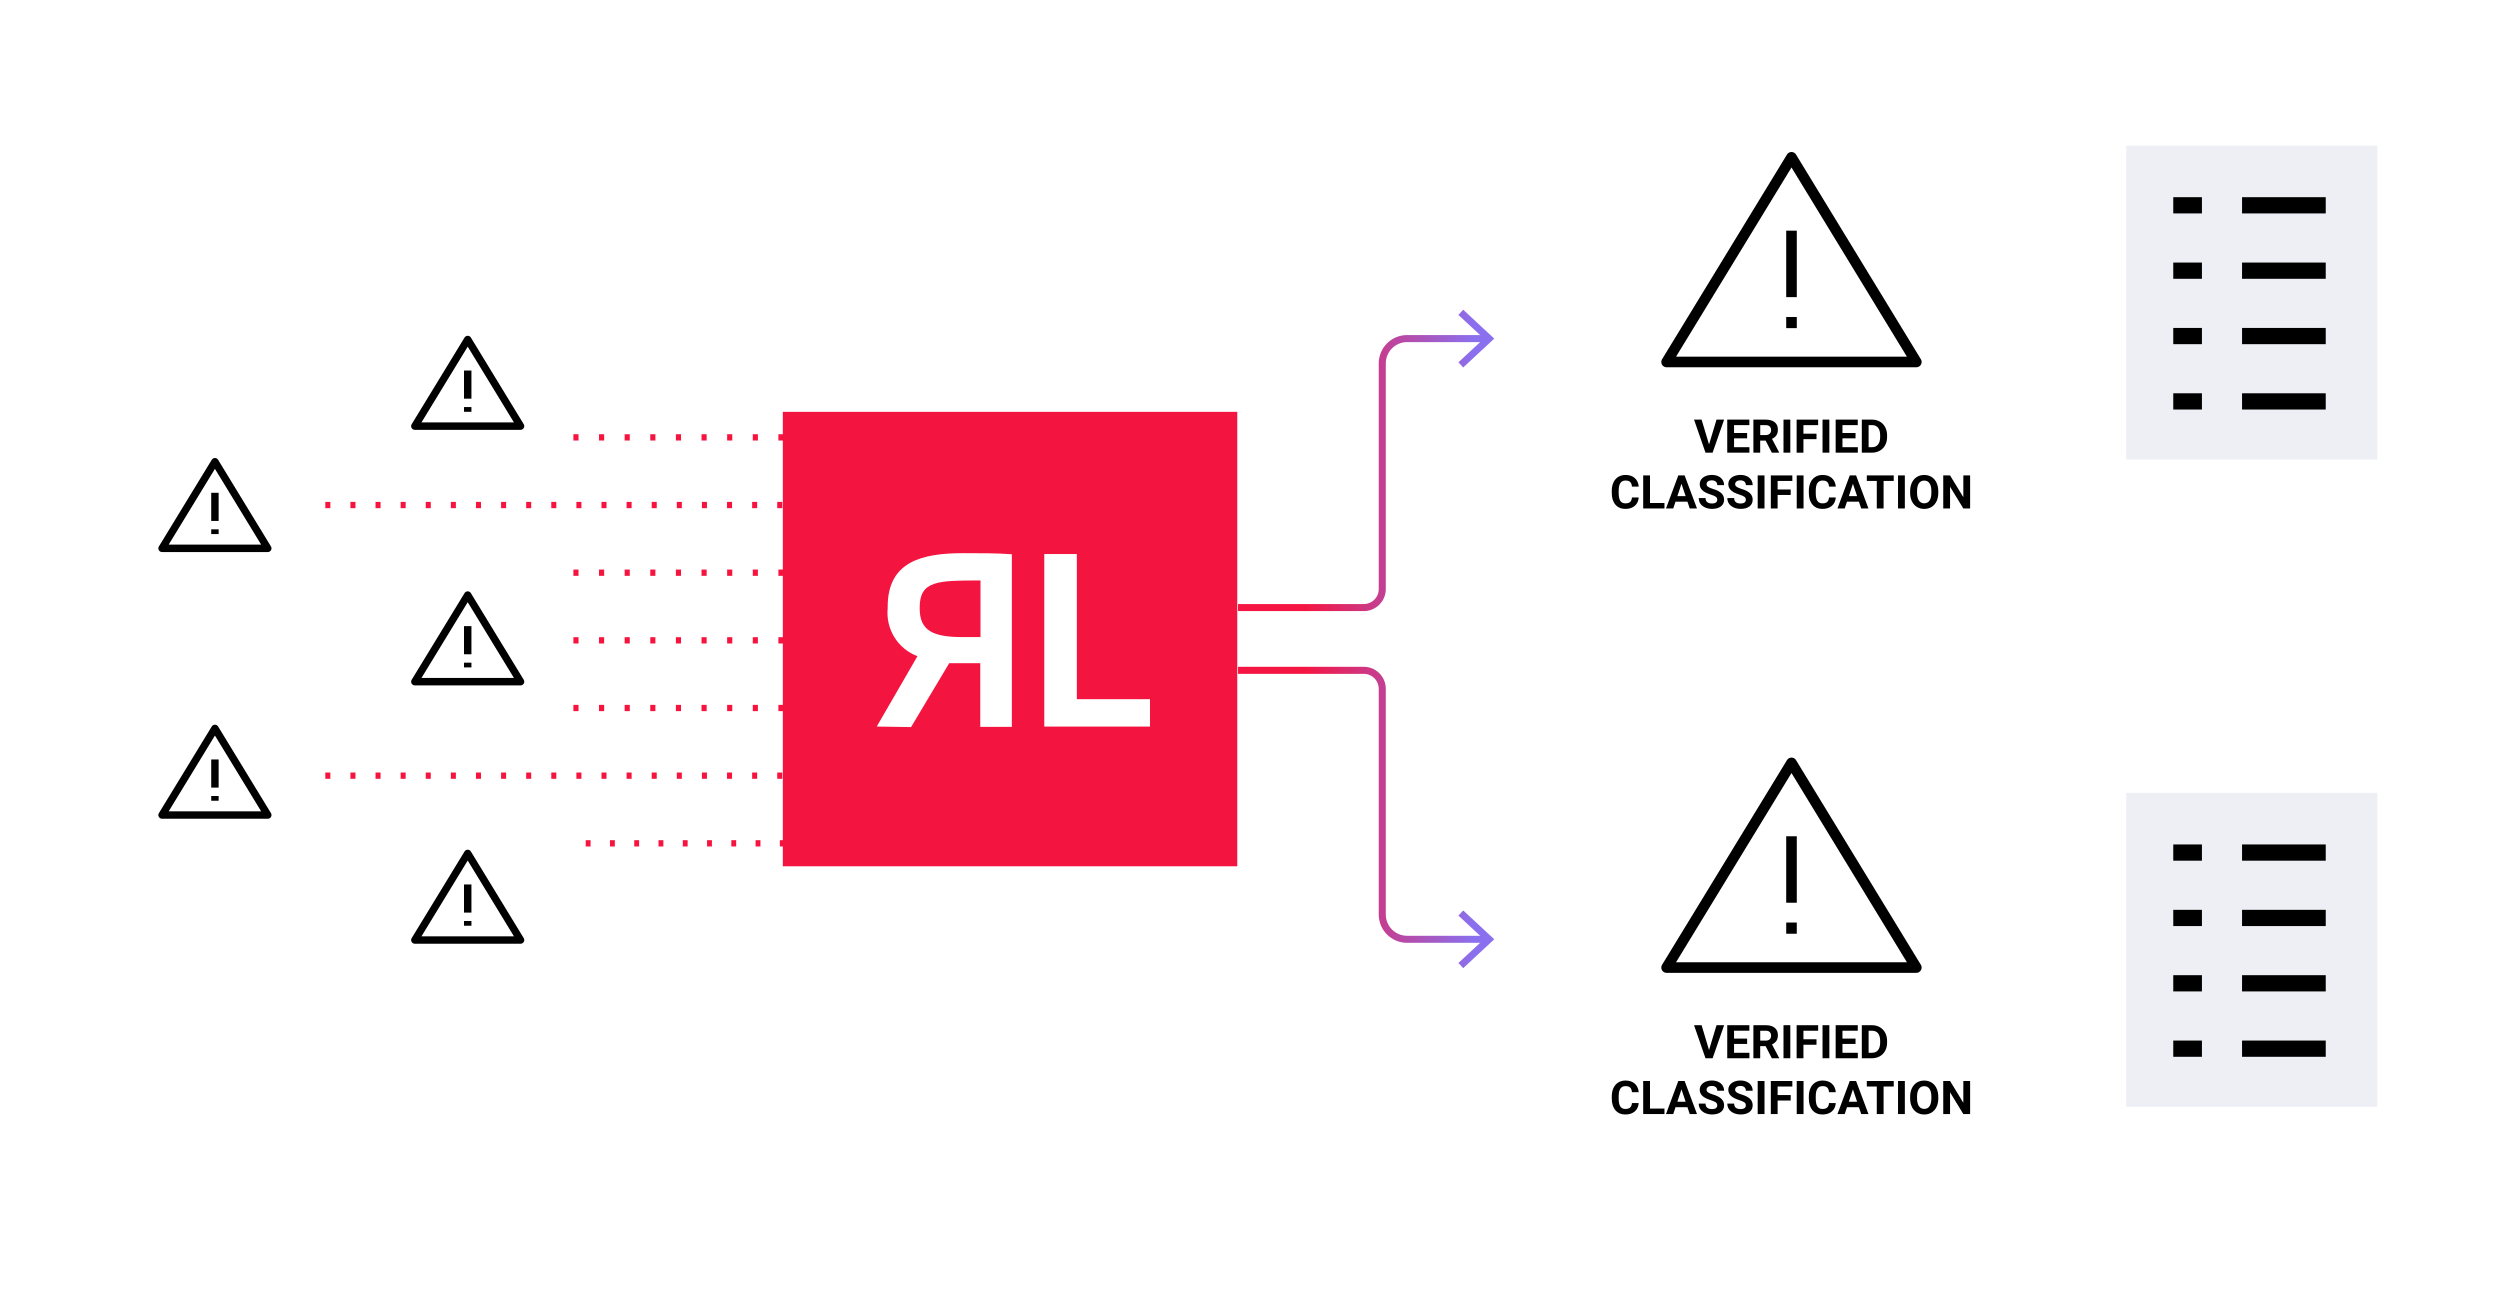 <?xml version="1.0" encoding="UTF-8"?><svg id="Layer_1" xmlns="http://www.w3.org/2000/svg" xmlns:xlink="http://www.w3.org/1999/xlink" viewBox="0 0 1400 723"><defs><filter id="drop-shadow-47" filterUnits="userSpaceOnUse"><feOffset dx="10.21" dy="10.21"/><feGaussianBlur result="blur" stdDeviation="30.63"/><feFlood flood-color="#000" flood-opacity=".15"/><feComposite in2="blur" operator="in"/><feComposite in="SourceGraphic"/></filter><linearGradient id="New_Gradient_Swatch_2" x1="693.3" y1="450.69" x2="836.78" y2="450.69" gradientUnits="userSpaceOnUse"><stop offset=".26" stop-color="#f51543"/><stop offset=".92" stop-color="#8a70ee"/></linearGradient><linearGradient id="New_Gradient_Swatch_2-2" x1="693.3" y1="526" x2="836.78" y2="526" xlink:href="#New_Gradient_Swatch_2"/><linearGradient id="New_Gradient_Swatch_2-3" y1="264.92" y2="264.92" xlink:href="#New_Gradient_Swatch_2"/><linearGradient id="New_Gradient_Swatch_2-4" x1="693.3" y1="189.61" x2="836.78" y2="189.61" xlink:href="#New_Gradient_Swatch_2"/><filter id="drop-shadow-48" filterUnits="userSpaceOnUse"><feOffset dx="4.11" dy="4.11"/><feGaussianBlur result="blur-2" stdDeviation="12.32"/><feFlood flood-color="#000" flood-opacity=".15"/><feComposite in2="blur-2" operator="in"/><feComposite in="SourceGraphic"/></filter><filter id="drop-shadow-49" filterUnits="userSpaceOnUse"><feOffset dx="4.11" dy="4.11"/><feGaussianBlur result="blur-3" stdDeviation="12.32"/><feFlood flood-color="#000" flood-opacity=".15"/><feComposite in2="blur-3" operator="in"/><feComposite in="SourceGraphic"/></filter><filter id="drop-shadow-50" filterUnits="userSpaceOnUse"><feOffset dx="4.11" dy="4.11"/><feGaussianBlur result="blur-4" stdDeviation="12.32"/><feFlood flood-color="#000" flood-opacity=".15"/><feComposite in2="blur-4" operator="in"/><feComposite in="SourceGraphic"/></filter><filter id="drop-shadow-51" filterUnits="userSpaceOnUse"><feOffset dx="4.11" dy="4.11"/><feGaussianBlur result="blur-5" stdDeviation="12.32"/><feFlood flood-color="#000" flood-opacity=".15"/><feComposite in2="blur-5" operator="in"/><feComposite in="SourceGraphic"/></filter><filter id="drop-shadow-52" filterUnits="userSpaceOnUse"><feOffset dx="4.11" dy="4.11"/><feGaussianBlur result="blur-6" stdDeviation="12.32"/><feFlood flood-color="#000" flood-opacity=".15"/><feComposite in2="blur-6" operator="in"/><feComposite in="SourceGraphic"/></filter><filter id="drop-shadow-53" filterUnits="userSpaceOnUse"><feOffset dx="10.21" dy="10.21"/><feGaussianBlur result="blur-7" stdDeviation="30.63"/><feFlood flood-color="#000" flood-opacity=".15"/><feComposite in2="blur-7" operator="in"/><feComposite in="SourceGraphic"/></filter></defs><g><path d="M1331.31,81.55h-140.64v175.76h140.64V81.55Z" style="fill:#edeff4;"/><path d="M1217.03,114.97h16.05" style="fill:#edeff4; stroke:#000; stroke-miterlimit:10; stroke-width:9.09px;"/><path d="M1255.55,114.97h46.86" style="fill:#edeff4; stroke:#000; stroke-miterlimit:10; stroke-width:9.09px;"/><path d="M1217.03,151.58h16.05" style="fill:#edeff4; stroke:#000; stroke-miterlimit:10; stroke-width:9.09px;"/><path d="M1255.55,151.58h46.86" style="fill:#edeff4; stroke:#000; stroke-miterlimit:10; stroke-width:9.09px;"/><path d="M1217.03,188.19h16.05" style="fill:#edeff4; stroke:#000; stroke-miterlimit:10; stroke-width:9.09px;"/><path d="M1255.55,188.19h46.86" style="fill:#edeff4; stroke:#000; stroke-miterlimit:10; stroke-width:9.09px;"/><path d="M1217.03,224.79h16.05" style="fill:#edeff4; stroke:#000; stroke-miterlimit:10; stroke-width:9.09px;"/><path d="M1255.55,224.79h46.86" style="fill:#edeff4; stroke:#000; stroke-miterlimit:10; stroke-width:9.09px;"/></g><g><path d="M1331.31,444.02h-140.64v175.76h140.64v-175.76Z" style="fill:#edeff4;"/><path d="M1217.03,477.44h16.05" style="fill:#edeff4; stroke:#000; stroke-miterlimit:10; stroke-width:9.09px;"/><path d="M1255.55,477.44h46.86" style="fill:#edeff4; stroke:#000; stroke-miterlimit:10; stroke-width:9.09px;"/><path d="M1217.03,514.05h16.05" style="fill:#edeff4; stroke:#000; stroke-miterlimit:10; stroke-width:9.09px;"/><path d="M1255.55,514.05h46.86" style="fill:#edeff4; stroke:#000; stroke-miterlimit:10; stroke-width:9.09px;"/><path d="M1217.03,550.65h16.05" style="fill:#edeff4; stroke:#000; stroke-miterlimit:10; stroke-width:9.09px;"/><path d="M1255.55,550.65h46.86" style="fill:#edeff4; stroke:#000; stroke-miterlimit:10; stroke-width:9.09px;"/><path d="M1217.03,587.26h16.05" style="fill:#edeff4; stroke:#000; stroke-miterlimit:10; stroke-width:9.09px;"/><path d="M1255.55,587.26h46.86" style="fill:#edeff4; stroke:#000; stroke-miterlimit:10; stroke-width:9.09px;"/></g><g><rect x="438.38" y="230.63" width="254.49" height="254.49" style="fill:#f3143f;"/><g><polygon points="584.8 406.88 584.8 310.26 603.03 310.26 603.03 391.54 644 391.54 644 406.88 584.8 406.88" style="fill:#fff;"/><path d="M515.03,340.7c0,12.51,7.4,16.06,24.06,16.06h9.99v-31.7c-23.64,0-34.05,0-34.05,15.04v.6Zm-24.06,66.17l22.8-39.4c-5.34-2.01-9.88-5.73-12.89-10.59-3.01-4.85-4.34-10.56-3.78-16.25v-.78c0-25.51,19.25-30.08,42.53-30.08,9.75,0,18.47,0,27.01,.6v96.68h-17.69v-35.67h-17.39l-21.36,35.79-19.25-.3Z" style="fill:#fff;"/></g></g><rect x="876.75" y="51.96" width="252.96" height="270.07" rx="20.42" ry="20.42" style="fill:#fff; filter:url(#drop-shadow-47);"/><g><path d="M933.29,202.71h139.86l-69.91-114.62-69.95,114.62Z" style="fill:none; stroke:#000; stroke-linejoin:round; stroke-width:5.93px;"/><path d="M1003.24,129.17v37.24" style="fill:none; stroke:#000; stroke-linejoin:round; stroke-width:5.93px;"/><path d="M1003.24,183.77v-6.26" style="fill:none; stroke:#000; stroke-linejoin:round; stroke-width:5.93px;"/></g><g><path d="M693.3,375.38h70.43c5.71,0,10.34,4.63,10.34,10.34v126.4c0,7.67,6.22,13.89,13.89,13.89h44.54" style="fill:none; stroke:url(#New_Gradient_Swatch_2); stroke-miterlimit:10; stroke-width:3.95px;"/><polygon points="819.4 542.17 816.71 539.27 830.98 526 816.71 512.73 819.4 509.84 836.78 526 819.4 542.17" style="fill:url(#New_Gradient_Swatch_2-2);"/></g><g><path d="M693.3,340.24h70.43c5.71,0,10.34-4.63,10.34-10.34v-126.4c0-7.67,6.22-13.89,13.89-13.89h44.54" style="fill:none; stroke:url(#New_Gradient_Swatch_2-3); stroke-miterlimit:10; stroke-width:3.95px;"/><polygon points="819.4 205.78 816.71 202.88 830.98 189.62 816.71 176.35 819.4 173.45 836.78 189.62 819.4 205.78" style="fill:url(#New_Gradient_Swatch_2-4);"/></g><g><line x1="288.55" y1="472.26" x2="289.96" y2="472.26" style="fill:none; stroke:#f6143f; stroke-miterlimit:10; stroke-width:3.52px;"/><line x1="300.82" y1="472.26" x2="444.81" y2="472.26" style="fill:none; stroke:#f6143f; stroke-dasharray:0 0 2.72 10.87; stroke-miterlimit:10; stroke-width:3.52px;"/><line x1="450.25" y1="472.26" x2="451.66" y2="472.26" style="fill:none; stroke:#f6143f; stroke-miterlimit:10; stroke-width:3.52px;"/></g><g><line x1="155.46" y1="434.37" x2="156.87" y2="434.37" style="fill:none; stroke:#f6143f; stroke-miterlimit:10; stroke-width:3.52px;"/><line x1="168.12" y1="434.37" x2="443.64" y2="434.37" style="fill:none; stroke:#f6143f; stroke-dasharray:0 0 2.81 11.25; stroke-miterlimit:10; stroke-width:3.52px;"/><line x1="449.27" y1="434.37" x2="450.68" y2="434.37" style="fill:none; stroke:#f6143f; stroke-miterlimit:10; stroke-width:3.52px;"/></g><g><line x1="293.86" y1="358.59" x2="295.27" y2="358.59" style="fill:none; stroke:#f6143f; stroke-miterlimit:10; stroke-width:3.52px;"/><line x1="306.75" y1="358.59" x2="444.51" y2="358.59" style="fill:none; stroke:#f6143f; stroke-dasharray:0 0 2.87 11.48; stroke-miterlimit:10; stroke-width:3.52px;"/><line x1="450.25" y1="358.59" x2="451.66" y2="358.59" style="fill:none; stroke:#f6143f; stroke-miterlimit:10; stroke-width:3.52px;"/></g><g><line x1="293.86" y1="320.71" x2="295.27" y2="320.71" style="fill:none; stroke:#f6143f; stroke-miterlimit:10; stroke-width:3.52px;"/><line x1="306.75" y1="320.71" x2="444.51" y2="320.71" style="fill:none; stroke:#f6143f; stroke-dasharray:0 0 2.87 11.48; stroke-miterlimit:10; stroke-width:3.52px;"/><line x1="450.25" y1="320.71" x2="451.66" y2="320.71" style="fill:none; stroke:#f6143f; stroke-miterlimit:10; stroke-width:3.52px;"/></g><g><line x1="293.86" y1="396.48" x2="295.27" y2="396.48" style="fill:none; stroke:#f6143f; stroke-miterlimit:10; stroke-width:3.52px;"/><line x1="306.75" y1="396.48" x2="444.51" y2="396.48" style="fill:none; stroke:#f6143f; stroke-dasharray:0 0 2.87 11.48; stroke-miterlimit:10; stroke-width:3.52px;"/><line x1="450.25" y1="396.48" x2="451.66" y2="396.48" style="fill:none; stroke:#f6143f; stroke-miterlimit:10; stroke-width:3.52px;"/></g><g><line x1="155.46" y1="282.82" x2="156.87" y2="282.82" style="fill:none; stroke:#f6143f; stroke-miterlimit:10; stroke-width:3.52px;"/><line x1="168.12" y1="282.82" x2="443.64" y2="282.82" style="fill:none; stroke:#f6143f; stroke-dasharray:0 0 2.81 11.25; stroke-miterlimit:10; stroke-width:3.52px;"/><line x1="449.27" y1="282.82" x2="450.68" y2="282.82" style="fill:none; stroke:#f6143f; stroke-miterlimit:10; stroke-width:3.52px;"/></g><g><line x1="293.86" y1="244.93" x2="295.27" y2="244.93" style="fill:none; stroke:#f6143f; stroke-miterlimit:10; stroke-width:3.52px;"/><line x1="306.75" y1="244.93" x2="444.51" y2="244.93" style="fill:none; stroke:#f6143f; stroke-dasharray:0 0 2.87 11.48; stroke-miterlimit:10; stroke-width:3.52px;"/><line x1="450.25" y1="244.93" x2="451.66" y2="244.93" style="fill:none; stroke:#f6143f; stroke-miterlimit:10; stroke-width:3.52px;"/></g><g><rect x="209.36" y="162.41" width="105.17" height="105.17" rx="8.22" ry="8.22" style="fill:#fff; filter:url(#drop-shadow-48);"/><g><path d="M232.32,238.63h59.19l-29.59-48.51-29.6,48.51Z" style="fill:none; stroke:#000; stroke-linejoin:round; stroke-width:4.16px;"/><path d="M261.92,207.5v15.76" style="fill:none; stroke:#000; stroke-linejoin:round; stroke-width:4.16px;"/><path d="M261.92,230.61v-2.65" style="fill:none; stroke:#000; stroke-linejoin:round; stroke-width:4.16px;"/></g></g><g><rect x="67.8" y="230.86" width="105.17" height="105.17" rx="8.22" ry="8.22" style="fill:#fff; filter:url(#drop-shadow-49);"/><g><path d="M90.76,307.07h59.19l-29.59-48.51-29.6,48.51Z" style="fill:none; stroke:#000; stroke-linejoin:round; stroke-width:4.16px;"/><path d="M120.36,275.95v15.76" style="fill:none; stroke:#000; stroke-linejoin:round; stroke-width:4.16px;"/><path d="M120.36,299.06v-2.65" style="fill:none; stroke:#000; stroke-linejoin:round; stroke-width:4.16px;"/></g></g><g><rect x="67.8" y="380.2" width="105.17" height="105.17" rx="8.22" ry="8.22" style="fill:#fff; filter:url(#drop-shadow-50);"/><g><path d="M90.76,456.42h59.19l-29.59-48.51-29.6,48.51Z" style="fill:none; stroke:#000; stroke-linejoin:round; stroke-width:4.16px;"/><path d="M120.36,425.29v15.76" style="fill:none; stroke:#000; stroke-linejoin:round; stroke-width:4.16px;"/><path d="M120.36,448.4v-2.65" style="fill:none; stroke:#000; stroke-linejoin:round; stroke-width:4.16px;"/></g></g><g><rect x="209.36" y="305.53" width="105.17" height="105.17" rx="8.22" ry="8.22" style="fill:#fff; filter:url(#drop-shadow-51);"/><g><path d="M232.32,381.74h59.19l-29.59-48.51-29.6,48.51Z" style="fill:none; stroke:#000; stroke-linejoin:round; stroke-width:4.16px;"/><path d="M261.92,350.62v15.76" style="fill:none; stroke:#000; stroke-linejoin:round; stroke-width:4.16px;"/><path d="M261.92,373.73v-2.65" style="fill:none; stroke:#000; stroke-linejoin:round; stroke-width:4.16px;"/></g></g><g><rect x="209.36" y="450.2" width="105.17" height="105.17" rx="8.22" ry="8.22" style="fill:#fff; filter:url(#drop-shadow-52);"/><g><path d="M232.32,526.42h59.19l-29.59-48.51-29.6,48.51Z" style="fill:none; stroke:#000; stroke-linejoin:round; stroke-width:4.16px;"/><path d="M261.92,495.3v15.76" style="fill:none; stroke:#000; stroke-linejoin:round; stroke-width:4.16px;"/><path d="M261.92,518.4v-2.65" style="fill:none; stroke:#000; stroke-linejoin:round; stroke-width:4.16px;"/></g></g><g><path d="M957.06,248.9l4.2-13.92h4.25l-6.45,18.51h-3.98l-6.42-18.51h4.23l4.17,13.92Z"/><path d="M978.39,245.47h-7.32v4.96h8.6v3.06h-12.41v-18.51h12.38v3.09h-8.57v4.41h7.32v2.99Z"/><path d="M988.75,246.72h-3.04v6.78h-3.81v-18.51h6.88c2.19,0,3.87,.49,5.06,1.46s1.78,2.35,1.78,4.13c0,1.26-.27,2.32-.82,3.16-.55,.84-1.38,1.52-2.49,2.01l4,7.57v.18h-4.09l-3.47-6.78Zm-3.04-3.09h3.08c.96,0,1.7-.24,2.23-.73,.53-.49,.79-1.16,.79-2.01s-.25-1.56-.74-2.06-1.26-.75-2.28-.75h-3.06v5.56Z"/><path d="M1002.57,253.49h-3.81v-18.51h3.81v18.51Z"/><path d="M1017.24,245.93h-7.32v7.57h-3.81v-18.51h12.05v3.09h-8.24v4.78h7.32v3.08Z"/><path d="M1024.43,253.49h-3.81v-18.51h3.81v18.51Z"/><path d="M1039.1,245.47h-7.32v4.96h8.6v3.06h-12.41v-18.51h12.38v3.09h-8.57v4.41h7.32v2.99Z"/><path d="M1042.61,253.49v-18.51h5.7c1.63,0,3.08,.37,4.37,1.1s2.29,1.78,3.01,3.13c.72,1.35,1.08,2.89,1.08,4.61v.85c0,1.72-.35,3.25-1.06,4.59-.71,1.34-1.71,2.38-2.99,3.11s-2.74,1.11-4.36,1.12h-5.73Zm3.81-15.42v12.36h1.84c1.49,0,2.63-.49,3.42-1.46s1.19-2.37,1.21-4.18v-.98c0-1.88-.39-3.31-1.17-4.28-.78-.97-1.92-1.46-3.42-1.46h-1.88Z"/><path d="M917.68,278.57c-.14,1.99-.88,3.56-2.21,4.7-1.33,1.14-3.08,1.72-5.24,1.72-2.37,0-4.24-.8-5.6-2.4-1.36-1.6-2.04-3.79-2.04-6.58v-1.13c0-1.78,.31-3.35,.94-4.7,.63-1.36,1.52-2.4,2.69-3.12,1.17-.72,2.52-1.09,4.06-1.09,2.14,0,3.86,.57,5.16,1.72s2.06,2.75,2.26,4.82h-3.81c-.09-1.2-.43-2.06-1-2.6-.57-.54-1.44-.81-2.61-.81-1.27,0-2.22,.46-2.85,1.37s-.96,2.32-.97,4.24v1.4c0,2,.3,3.46,.91,4.39,.61,.92,1.56,1.39,2.87,1.39,1.18,0,2.06-.27,2.64-.81,.58-.54,.91-1.37,1-2.5h3.81Z"/><path d="M924,281.68h8.1v3.06h-11.91v-18.51h3.81v15.45Z"/><path d="M944.98,280.93h-6.69l-1.27,3.81h-4.06l6.89-18.51h3.53l6.93,18.51h-4.06l-1.28-3.81Zm-5.66-3.09h4.63l-2.33-6.93-2.3,6.93Z"/><path d="M961.65,279.88c0-.72-.25-1.27-.76-1.66s-1.42-.79-2.75-1.22-2.37-.85-3.14-1.27c-2.1-1.14-3.15-2.66-3.15-4.59,0-1,.28-1.89,.85-2.68s1.37-1.4,2.43-1.84c1.06-.44,2.24-.66,3.55-.66s2.5,.24,3.53,.72,1.84,1.15,2.41,2.03c.57,.87,.86,1.87,.86,2.98h-3.81c0-.85-.27-1.51-.8-1.98-.53-.47-1.28-.71-2.25-.71s-1.66,.2-2.17,.59c-.52,.39-.78,.91-.78,1.56,0,.6,.3,1.11,.91,1.51s1.5,.79,2.68,1.14c2.17,.65,3.75,1.46,4.74,2.43,.99,.97,1.49,2.17,1.49,3.61,0,1.6-.61,2.86-1.82,3.77s-2.84,1.37-4.89,1.37c-1.42,0-2.72-.26-3.89-.78-1.17-.52-2.06-1.24-2.68-2.14-.61-.91-.92-1.96-.92-3.15h3.83c0,2.04,1.22,3.06,3.66,3.06,.91,0,1.61-.18,2.12-.55,.51-.37,.76-.88,.76-1.54Z"/><path d="M977.66,279.88c0-.72-.25-1.27-.76-1.66s-1.42-.79-2.75-1.22-2.37-.85-3.14-1.27c-2.1-1.14-3.15-2.66-3.15-4.59,0-1,.28-1.89,.85-2.68s1.37-1.4,2.43-1.84c1.06-.44,2.24-.66,3.55-.66s2.5,.24,3.53,.72,1.84,1.15,2.41,2.03c.57,.87,.86,1.87,.86,2.98h-3.81c0-.85-.27-1.51-.8-1.98-.53-.47-1.28-.71-2.25-.71s-1.66,.2-2.17,.59c-.52,.39-.78,.91-.78,1.56,0,.6,.3,1.11,.91,1.51s1.5,.79,2.68,1.14c2.17,.65,3.75,1.46,4.74,2.43,.99,.97,1.49,2.17,1.49,3.61,0,1.6-.61,2.86-1.82,3.77s-2.84,1.37-4.89,1.37c-1.42,0-2.72-.26-3.89-.78-1.17-.52-2.06-1.24-2.68-2.14-.61-.91-.92-1.96-.92-3.15h3.83c0,2.04,1.22,3.06,3.66,3.06,.91,0,1.61-.18,2.12-.55,.51-.37,.76-.88,.76-1.54Z"/><path d="M988.12,284.74h-3.81v-18.51h3.81v18.51Z"/><path d="M1002.79,277.18h-7.32v7.57h-3.81v-18.51h12.05v3.09h-8.24v4.78h7.32v3.08Z"/><path d="M1009.98,284.74h-3.81v-18.51h3.81v18.51Z"/><path d="M1028.04,278.57c-.14,1.99-.88,3.56-2.21,4.7-1.33,1.14-3.08,1.72-5.24,1.72-2.37,0-4.24-.8-5.6-2.4-1.36-1.6-2.04-3.79-2.04-6.58v-1.13c0-1.78,.31-3.35,.94-4.7,.63-1.36,1.52-2.4,2.69-3.12,1.17-.72,2.52-1.09,4.06-1.09,2.14,0,3.86,.57,5.16,1.72s2.06,2.75,2.26,4.82h-3.81c-.09-1.2-.43-2.06-1-2.6-.57-.54-1.44-.81-2.61-.81-1.27,0-2.22,.46-2.85,1.37s-.96,2.32-.97,4.24v1.4c0,2,.3,3.46,.91,4.39,.61,.92,1.56,1.39,2.87,1.39,1.18,0,2.06-.27,2.64-.81,.58-.54,.91-1.37,1-2.5h3.81Z"/><path d="M1041,280.93h-6.69l-1.27,3.81h-4.06l6.89-18.51h3.53l6.93,18.51h-4.06l-1.28-3.81Zm-5.66-3.09h4.63l-2.33-6.93-2.3,6.93Z"/><path d="M1060.48,269.32h-5.67v15.42h-3.81v-15.42h-5.59v-3.09h15.08v3.09Z"/><path d="M1066.71,284.74h-3.81v-18.51h3.81v18.51Z"/><path d="M1085.45,275.9c0,1.82-.32,3.42-.97,4.79-.64,1.37-1.57,2.43-2.77,3.18-1.2,.75-2.57,1.12-4.13,1.12s-2.9-.37-4.11-1.11c-1.2-.74-2.14-1.79-2.8-3.16-.66-1.37-1-2.94-1-4.72v-.91c0-1.82,.33-3.43,.99-4.81s1.59-2.45,2.78-3.19,2.57-1.11,4.11-1.11,2.91,.37,4.11,1.11c1.2,.74,2.13,1.81,2.78,3.19,.66,1.39,.99,2.99,.99,4.8v.83Zm-3.87-.84c0-1.94-.35-3.42-1.04-4.42-.69-1.01-1.69-1.51-2.98-1.51s-2.27,.5-2.96,1.49c-.69,1-1.05,2.46-1.06,4.38v.9c0,1.89,.35,3.36,1.04,4.4,.7,1.04,1.7,1.56,3,1.56s2.26-.5,2.95-1.51,1.03-2.47,1.04-4.39v-.9Z"/><path d="M1103.27,284.74h-3.81l-7.43-12.18v12.18h-3.81v-18.51h3.81l7.44,12.21v-12.21h3.8v18.51Z"/></g><rect x="876.75" y="391.09" width="252.96" height="270.07" rx="20.42" ry="20.42" style="fill:#fff; filter:url(#drop-shadow-53);"/><g><path d="M933.29,541.83h139.86l-69.91-114.62-69.95,114.62Z" style="fill:none; stroke:#000; stroke-linejoin:round; stroke-width:5.93px;"/><path d="M1003.24,468.3v37.24" style="fill:none; stroke:#000; stroke-linejoin:round; stroke-width:5.93px;"/><path d="M1003.24,522.89v-6.26" style="fill:none; stroke:#000; stroke-linejoin:round; stroke-width:5.93px;"/></g><g><path d="M957.06,588.03l4.2-13.92h4.25l-6.45,18.51h-3.98l-6.42-18.51h4.23l4.17,13.92Z"/><path d="M978.39,584.6h-7.32v4.96h8.6v3.06h-12.41v-18.51h12.38v3.09h-8.57v4.41h7.32v2.99Z"/><path d="M988.75,585.84h-3.04v6.78h-3.81v-18.51h6.88c2.19,0,3.87,.49,5.06,1.46s1.78,2.35,1.78,4.13c0,1.26-.27,2.32-.82,3.16-.55,.84-1.38,1.52-2.49,2.01l4,7.57v.18h-4.09l-3.47-6.78Zm-3.04-3.09h3.08c.96,0,1.7-.24,2.23-.73,.53-.49,.79-1.16,.79-2.01s-.25-1.56-.74-2.06-1.26-.75-2.28-.75h-3.06v5.56Z"/><path d="M1002.57,592.62h-3.81v-18.51h3.81v18.51Z"/><path d="M1017.24,585.06h-7.32v7.57h-3.81v-18.51h12.05v3.09h-8.24v4.78h7.32v3.08Z"/><path d="M1024.43,592.62h-3.81v-18.51h3.81v18.51Z"/><path d="M1039.1,584.6h-7.32v4.96h8.6v3.06h-12.41v-18.51h12.38v3.09h-8.57v4.41h7.32v2.99Z"/><path d="M1042.61,592.62v-18.51h5.7c1.63,0,3.08,.37,4.37,1.1s2.29,1.78,3.01,3.13c.72,1.35,1.08,2.89,1.08,4.61v.85c0,1.72-.35,3.25-1.06,4.59-.71,1.34-1.71,2.38-2.99,3.11s-2.74,1.11-4.36,1.12h-5.73Zm3.81-15.42v12.36h1.84c1.49,0,2.63-.49,3.42-1.46s1.19-2.37,1.21-4.18v-.98c0-1.88-.39-3.31-1.17-4.28-.78-.97-1.92-1.46-3.42-1.46h-1.88Z"/><path d="M917.68,617.7c-.14,1.99-.88,3.56-2.21,4.7-1.33,1.14-3.08,1.72-5.24,1.72-2.37,0-4.24-.8-5.6-2.4-1.36-1.6-2.04-3.79-2.04-6.58v-1.13c0-1.78,.31-3.35,.94-4.7,.63-1.36,1.52-2.4,2.69-3.12,1.17-.72,2.52-1.09,4.06-1.09,2.14,0,3.86,.57,5.16,1.72s2.06,2.75,2.26,4.82h-3.81c-.09-1.2-.43-2.06-1-2.6-.57-.54-1.44-.81-2.61-.81-1.27,0-2.22,.46-2.85,1.37s-.96,2.32-.97,4.24v1.4c0,2,.3,3.46,.91,4.39,.61,.92,1.56,1.39,2.87,1.39,1.18,0,2.06-.27,2.64-.81,.58-.54,.91-1.37,1-2.5h3.81Z"/><path d="M924,620.8h8.1v3.06h-11.91v-18.51h3.81v15.45Z"/><path d="M944.98,620.05h-6.69l-1.27,3.81h-4.06l6.89-18.51h3.53l6.93,18.51h-4.06l-1.28-3.81Zm-5.66-3.09h4.63l-2.33-6.93-2.3,6.93Z"/><path d="M961.65,619.01c0-.72-.25-1.27-.76-1.66s-1.42-.79-2.75-1.22-2.37-.85-3.14-1.27c-2.1-1.14-3.15-2.66-3.15-4.59,0-1,.28-1.89,.85-2.68s1.37-1.4,2.43-1.84c1.06-.44,2.24-.66,3.55-.66s2.5,.24,3.53,.72,1.84,1.15,2.41,2.03c.57,.87,.86,1.87,.86,2.98h-3.81c0-.85-.27-1.51-.8-1.98-.53-.47-1.28-.71-2.25-.71s-1.66,.2-2.17,.59c-.52,.39-.78,.91-.78,1.56,0,.6,.3,1.11,.91,1.51s1.5,.79,2.68,1.14c2.17,.65,3.75,1.46,4.74,2.43,.99,.97,1.49,2.17,1.49,3.61,0,1.6-.61,2.86-1.82,3.77s-2.84,1.37-4.89,1.37c-1.42,0-2.72-.26-3.89-.78-1.17-.52-2.06-1.24-2.68-2.14-.61-.91-.92-1.96-.92-3.15h3.83c0,2.04,1.22,3.06,3.66,3.06,.91,0,1.61-.18,2.12-.55,.51-.37,.76-.88,.76-1.54Z"/><path d="M977.66,619.01c0-.72-.25-1.27-.76-1.66s-1.42-.79-2.75-1.22-2.37-.85-3.14-1.27c-2.1-1.14-3.15-2.66-3.15-4.59,0-1,.28-1.89,.85-2.68s1.37-1.4,2.43-1.84c1.06-.44,2.24-.66,3.55-.66s2.5,.24,3.53,.72,1.84,1.15,2.41,2.03c.57,.87,.86,1.87,.86,2.98h-3.81c0-.85-.27-1.51-.8-1.98-.53-.47-1.28-.71-2.25-.71s-1.66,.2-2.17,.59c-.52,.39-.78,.91-.78,1.56,0,.6,.3,1.11,.91,1.51s1.5,.79,2.68,1.14c2.17,.65,3.75,1.46,4.74,2.43,.99,.97,1.49,2.17,1.49,3.61,0,1.6-.61,2.86-1.82,3.77s-2.84,1.37-4.89,1.37c-1.42,0-2.72-.26-3.89-.78-1.17-.52-2.06-1.24-2.68-2.14-.61-.91-.92-1.96-.92-3.15h3.83c0,2.04,1.22,3.06,3.66,3.06,.91,0,1.61-.18,2.12-.55,.51-.37,.76-.88,.76-1.54Z"/><path d="M988.12,623.87h-3.81v-18.51h3.81v18.51Z"/><path d="M1002.79,616.3h-7.32v7.57h-3.81v-18.51h12.05v3.09h-8.24v4.78h7.32v3.08Z"/><path d="M1009.98,623.87h-3.81v-18.51h3.81v18.51Z"/><path d="M1028.04,617.7c-.14,1.99-.88,3.56-2.21,4.7-1.33,1.14-3.08,1.72-5.24,1.72-2.37,0-4.24-.8-5.6-2.4-1.36-1.6-2.04-3.79-2.04-6.58v-1.13c0-1.78,.31-3.35,.94-4.7,.63-1.36,1.52-2.4,2.69-3.12,1.17-.72,2.52-1.09,4.06-1.09,2.14,0,3.86,.57,5.16,1.72s2.06,2.75,2.26,4.82h-3.81c-.09-1.2-.43-2.06-1-2.6-.57-.54-1.44-.81-2.61-.81-1.27,0-2.22,.46-2.85,1.37s-.96,2.32-.97,4.24v1.4c0,2,.3,3.46,.91,4.39,.61,.92,1.56,1.39,2.87,1.39,1.18,0,2.06-.27,2.64-.81,.58-.54,.91-1.37,1-2.5h3.81Z"/><path d="M1041,620.05h-6.69l-1.27,3.81h-4.06l6.89-18.51h3.53l6.93,18.51h-4.06l-1.28-3.81Zm-5.66-3.09h4.63l-2.33-6.93-2.3,6.93Z"/><path d="M1060.48,608.45h-5.67v15.42h-3.81v-15.42h-5.59v-3.09h15.08v3.09Z"/><path d="M1066.71,623.87h-3.81v-18.51h3.81v18.51Z"/><path d="M1085.45,615.03c0,1.82-.32,3.42-.97,4.79-.64,1.37-1.57,2.43-2.77,3.18-1.2,.75-2.57,1.12-4.13,1.12s-2.9-.37-4.11-1.11c-1.2-.74-2.14-1.79-2.8-3.16-.66-1.37-1-2.94-1-4.72v-.91c0-1.82,.33-3.43,.99-4.81s1.59-2.45,2.78-3.19,2.57-1.11,4.11-1.11,2.91,.37,4.11,1.11c1.2,.74,2.13,1.81,2.78,3.19,.66,1.39,.99,2.99,.99,4.8v.83Zm-3.87-.84c0-1.94-.35-3.42-1.04-4.42-.69-1.01-1.69-1.51-2.98-1.51s-2.27,.5-2.96,1.49c-.69,1-1.05,2.46-1.06,4.38v.9c0,1.89,.35,3.36,1.04,4.4,.7,1.04,1.7,1.56,3,1.56s2.26-.5,2.95-1.51,1.03-2.47,1.04-4.39v-.9Z"/><path d="M1103.27,623.87h-3.81l-7.43-12.18v12.18h-3.81v-18.51h3.81l7.44,12.21v-12.21h3.8v18.51Z"/></g></svg>